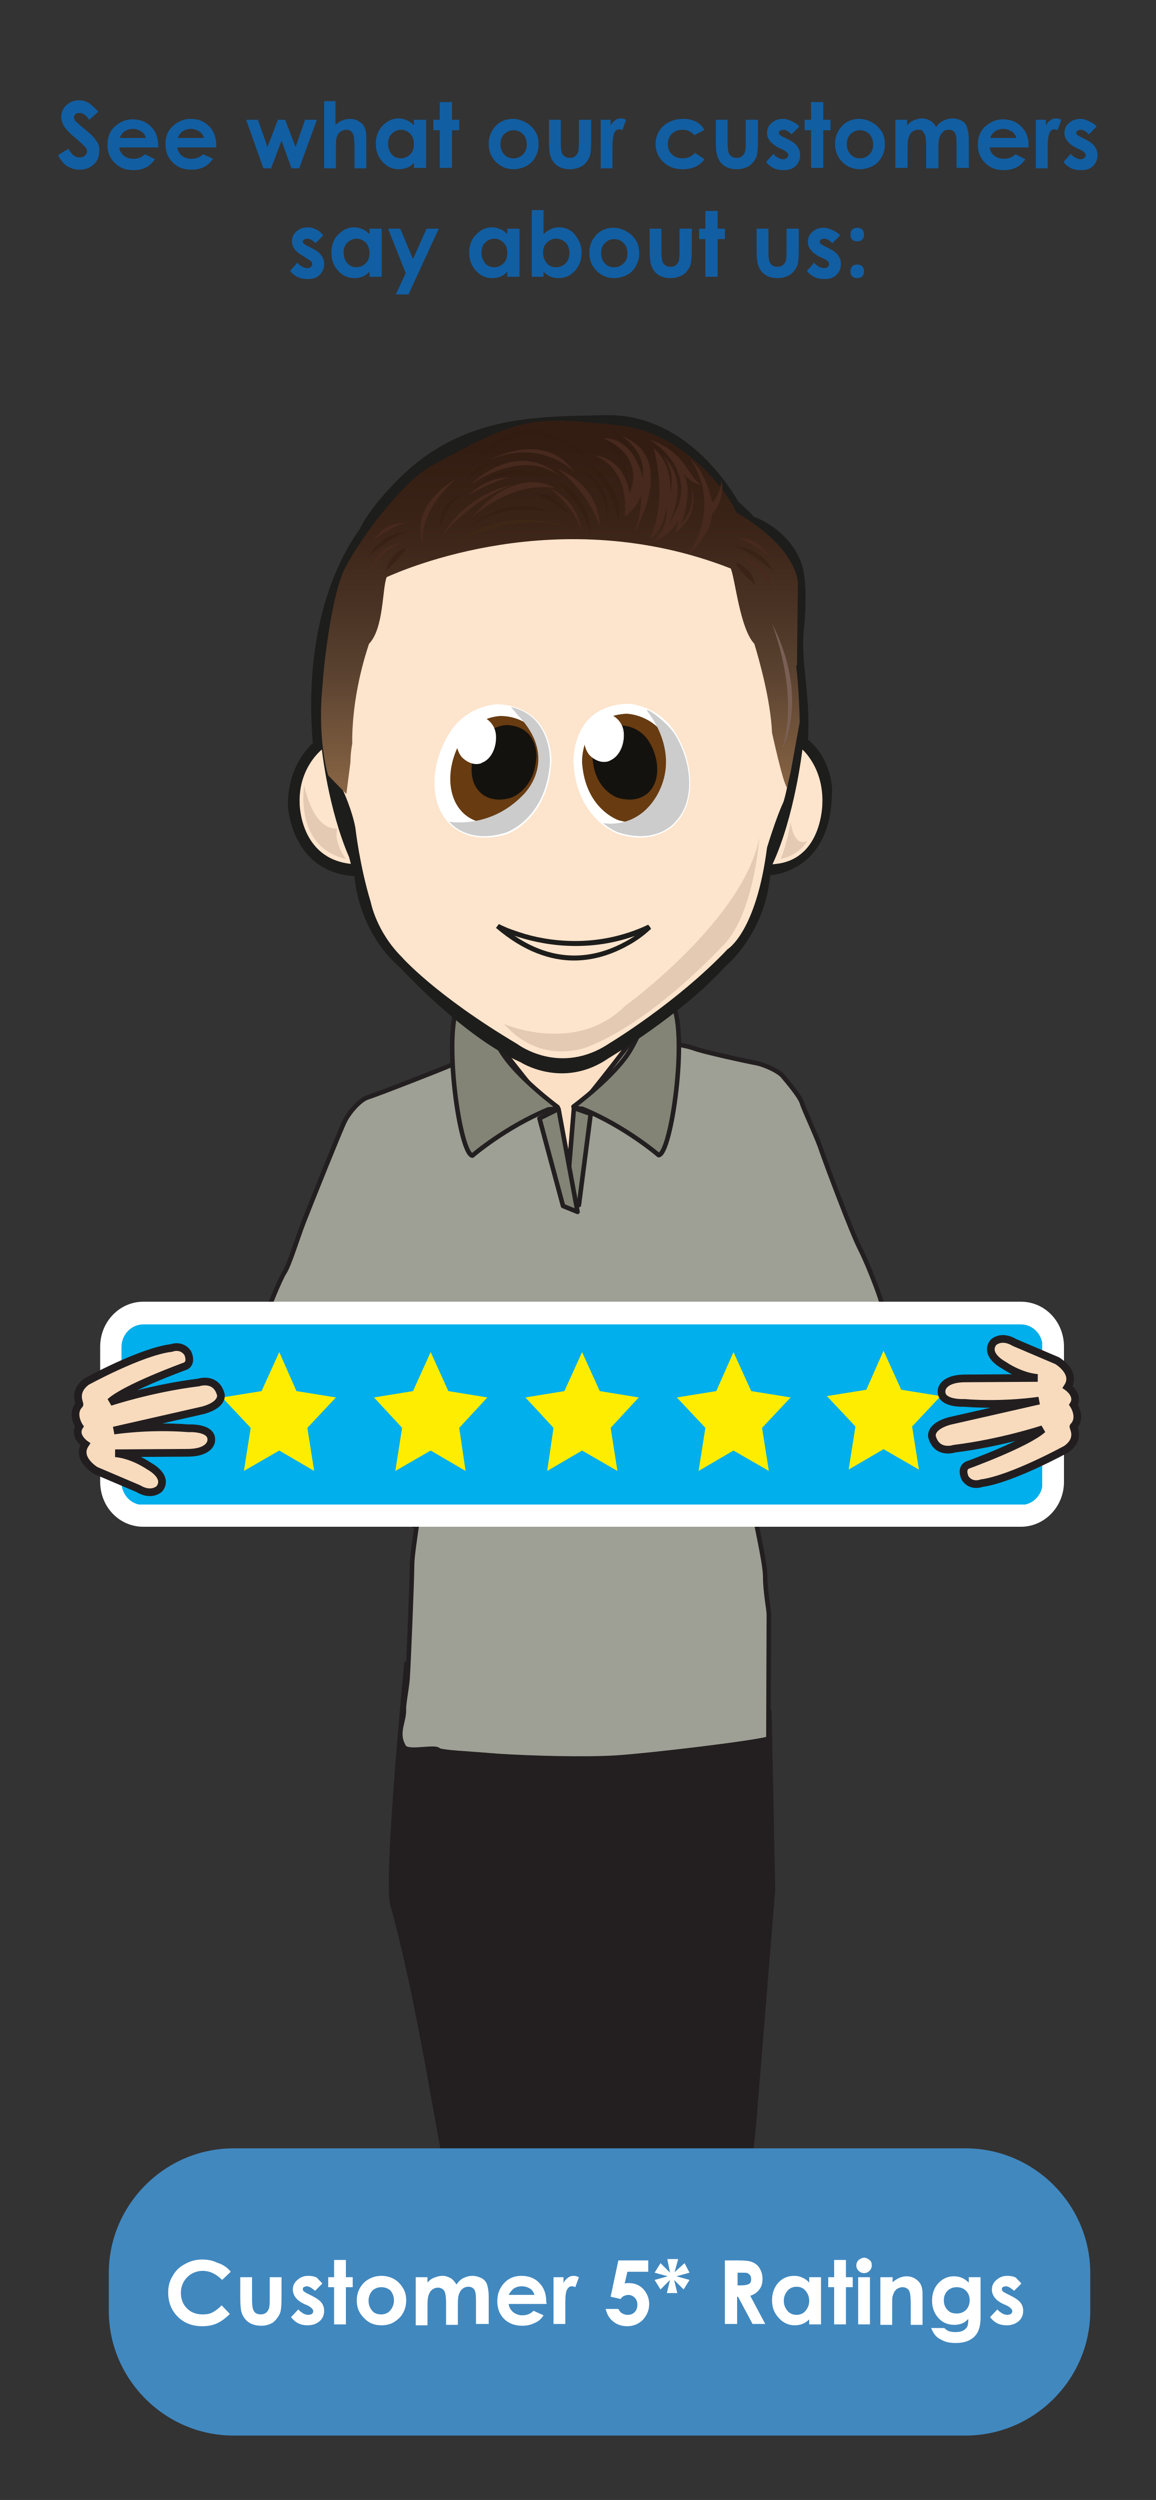 <?xml version="1.0" encoding="utf-8"?>
<!-- Generator: Adobe Illustrator 24.3.0, SVG Export Plug-In . SVG Version: 6.00 Build 0)  -->
<svg version="1.1" id="Layer_1" xmlns="http://www.w3.org/2000/svg" xmlns:xlink="http://www.w3.org/1999/xlink" x="0px" y="0px"
	 viewBox="0 0 255 551" style="enable-background:new 0 0 255 551;" xml:space="preserve">
<rect x="0" y="0" width="255" height="551" fill="#333333" stroke="none"/>
<g>
	<g>
		<path style="fill:#125EA2;" d="M21.7,24.6l-2,1.8c-0.7-1-1.4-1.5-2.2-1.5c-0.4,0-0.7,0.1-0.9,0.3c-0.2,0.2-0.3,0.4-0.3,0.6
			s0.1,0.5,0.2,0.7c0.2,0.3,0.9,0.9,2,1.8c1,0.9,1.7,1.4,1.9,1.7c0.6,0.6,0.9,1.1,1.2,1.6s0.3,1.1,0.3,1.7c0,1.2-0.4,2.2-1.2,2.9
			c-0.8,0.8-1.9,1.2-3.2,1.2c-1,0-1.9-0.3-2.7-0.8c-0.8-0.5-1.4-1.3-2-2.4l2.3-1.4c0.7,1.3,1.5,1.9,2.4,1.9c0.5,0,0.9-0.1,1.2-0.4
			s0.5-0.6,0.5-0.9c0-0.3-0.1-0.7-0.4-1s-0.8-0.8-1.6-1.5c-1.6-1.3-2.6-2.3-3-3c-0.5-0.7-0.7-1.4-0.7-2.1c0-1,0.4-1.9,1.1-2.6
			c0.8-0.7,1.7-1.1,2.8-1.1c0.7,0,1.4,0.2,2,0.5S20.9,23.8,21.7,24.6z"/>
		<path style="fill:#125EA2;" d="M34.9,32.5h-8.6c0.1,0.8,0.5,1.4,1,1.8s1.2,0.7,2.1,0.7c1,0,1.9-0.3,2.6-1l2.2,1.1
			c-0.6,0.8-1.2,1.4-2,1.8s-1.7,0.6-2.8,0.6c-1.7,0-3-0.5-4.1-1.6s-1.6-2.4-1.6-4c0-1.6,0.5-3,1.6-4s2.4-1.6,3.9-1.6
			c1.7,0,3,0.5,4.1,1.6s1.6,2.5,1.6,4.2L34.9,32.5z M32.2,30.4c-0.2-0.6-0.5-1.1-1-1.4s-1.1-0.6-1.8-0.6c-0.7,0-1.4,0.2-2,0.6
			c-0.4,0.3-0.7,0.7-1,1.4H32.2z"/>
		<path style="fill:#125EA2;" d="M47.7,32.5h-8.6c0.1,0.8,0.5,1.4,1,1.8s1.2,0.7,2.1,0.7c1,0,1.9-0.3,2.6-1L47,35
			c-0.6,0.8-1.2,1.4-2,1.8s-1.7,0.6-2.8,0.6c-1.7,0-3-0.5-4.1-1.6s-1.6-2.4-1.6-4c0-1.6,0.5-3,1.6-4s2.4-1.6,3.9-1.6
			c1.7,0,3,0.5,4.1,1.6s1.6,2.5,1.6,4.2L47.7,32.5z M45,30.4c-0.2-0.6-0.5-1.1-1-1.4s-1.1-0.6-1.8-0.6c-0.7,0-1.4,0.2-2,0.6
			c-0.4,0.3-0.7,0.7-1,1.4H45z"/>
		<path style="fill:#125EA2;" d="M54.3,26.4h2.6l2.1,6l2.3-6h1.6l2.3,6l2.1-6h2.6L66,37.1h-1.7L62.1,31l-2.3,6.1h-1.7L54.3,26.4z"/>
		<path style="fill:#125EA2;" d="M71.4,22.3h2.6v5.2c0.5-0.4,1-0.8,1.6-1s1.1-0.3,1.6-0.3c1.1,0,1.9,0.4,2.7,1.1
			c0.6,0.6,0.9,1.6,0.9,2.8v7h-2.6v-4.7c0-1.2-0.1-2.1-0.2-2.5s-0.3-0.8-0.6-1s-0.6-0.3-1-0.3c-0.5,0-1,0.2-1.4,0.5
			s-0.7,0.8-0.8,1.5c-0.1,0.3-0.1,1-0.1,2.2v4.3h-2.6V22.3z"/>
		<path style="fill:#125EA2;" d="M91.3,26.4h2.7v10.6h-2.7v-1.1c-0.5,0.5-1,0.9-1.6,1.1s-1.1,0.3-1.7,0.3c-1.4,0-2.6-0.5-3.6-1.6
			c-1-1.1-1.5-2.4-1.5-4c0-1.6,0.5-3,1.5-4s2.1-1.6,3.5-1.6c0.6,0,1.2,0.1,1.8,0.4c0.6,0.2,1.1,0.6,1.6,1.1V26.4z M88.5,28.6
			c-0.8,0-1.5,0.3-2.1,0.9s-0.8,1.3-0.8,2.2c0,0.9,0.3,1.7,0.8,2.3s1.2,0.9,2,0.9c0.8,0,1.5-0.3,2.1-0.9s0.8-1.3,0.8-2.3
			c0-0.9-0.3-1.7-0.8-2.2S89.3,28.6,88.5,28.6z"/>
		<path style="fill:#125EA2;" d="M97,22.5h2.7v3.9h1.6v2.3h-1.6v8.3H97v-8.3h-1.4v-2.3H97V22.5z"/>
		<path style="fill:#125EA2;" d="M113.2,26.2c1,0,1.9,0.3,2.8,0.8s1.6,1.2,2.1,2s0.7,1.8,0.7,2.8c0,1-0.2,1.9-0.7,2.8s-1.2,1.6-2,2
			s-1.8,0.7-2.8,0.7c-1.5,0-2.8-0.5-3.9-1.6s-1.6-2.4-1.6-4c0-1.7,0.6-3,1.8-4.2C110.6,26.6,111.8,26.2,113.2,26.2z M113.3,28.7
			c-0.8,0-1.5,0.3-2.1,0.9c-0.6,0.6-0.8,1.3-0.8,2.2c0,0.9,0.3,1.7,0.8,2.2c0.5,0.6,1.2,0.9,2.1,0.9s1.5-0.3,2.1-0.9
			c0.6-0.6,0.8-1.3,0.8-2.2s-0.3-1.7-0.8-2.2C114.8,29,114.1,28.7,113.3,28.7z"/>
		<path style="fill:#125EA2;" d="M121,26.4h2.7v5.1c0,1,0.1,1.7,0.2,2.1c0.1,0.4,0.4,0.7,0.7,0.9s0.7,0.3,1.1,0.3
			c0.4,0,0.8-0.1,1.1-0.3c0.3-0.2,0.5-0.5,0.7-0.9c0.1-0.3,0.2-1,0.2-2v-5.2h2.7v4.5c0,1.9-0.1,3.1-0.4,3.8
			c-0.4,0.8-0.9,1.5-1.6,1.9s-1.6,0.7-2.7,0.7c-1.2,0-2.1-0.3-2.8-0.8s-1.2-1.2-1.5-2.2c-0.2-0.6-0.3-1.8-0.3-3.5V26.4z"/>
		<path style="fill:#125EA2;" d="M132.4,26.4h2.3v1.3c0.2-0.5,0.6-0.9,1-1.2s0.9-0.4,1.3-0.4c0.3,0,0.7,0.1,1.1,0.3l-0.8,2.3
			c-0.3-0.2-0.6-0.2-0.8-0.2c-0.4,0-0.8,0.3-1,0.8s-0.4,1.5-0.4,3l0,0.5v4.3h-2.6V26.4z"/>
		<path style="fill:#125EA2;" d="M155.4,28.6l-2.2,1.2c-0.4-0.4-0.8-0.7-1.2-0.9s-0.9-0.3-1.4-0.3c-1,0-1.8,0.3-2.4,0.9
			s-0.9,1.4-0.9,2.3c0,0.9,0.3,1.6,0.9,2.2c0.6,0.6,1.4,0.9,2.3,0.9c1.2,0,2.1-0.4,2.8-1.2l2.1,1.4c-1.1,1.5-2.7,2.2-4.8,2.2
			c-1.9,0-3.3-0.6-4.4-1.7s-1.6-2.4-1.6-3.9c0-1,0.3-2,0.8-2.8s1.2-1.5,2.2-2s2-0.7,3.1-0.7c1.1,0,2,0.2,2.8,0.6
			S154.9,27.8,155.4,28.6z"/>
		<path style="fill:#125EA2;" d="M157.8,26.4h2.7v5.1c0,1,0.1,1.7,0.2,2.1c0.1,0.4,0.4,0.7,0.7,0.9s0.7,0.3,1.1,0.3
			c0.4,0,0.8-0.1,1.1-0.3c0.3-0.2,0.5-0.5,0.7-0.9c0.1-0.3,0.2-1,0.2-2v-5.2h2.7v4.5c0,1.9-0.1,3.1-0.4,3.8
			c-0.4,0.8-0.9,1.5-1.6,1.9s-1.6,0.7-2.7,0.7c-1.2,0-2.1-0.3-2.8-0.8s-1.2-1.2-1.5-2.2c-0.2-0.6-0.3-1.8-0.3-3.5V26.4z"/>
		<path style="fill:#125EA2;" d="M176.3,27.9l-1.7,1.7c-0.7-0.7-1.3-1-1.8-1c-0.3,0-0.5,0.1-0.7,0.2s-0.3,0.3-0.3,0.5
			c0,0.1,0.1,0.3,0.2,0.4s0.4,0.3,0.8,0.5l1,0.5c1,0.5,1.7,1,2.1,1.6s0.6,1.1,0.6,1.9c0,0.9-0.3,1.7-1,2.4s-1.6,0.9-2.8,0.9
			c-1.5,0-2.8-0.6-3.7-1.8l1.6-1.8c0.3,0.4,0.7,0.7,1.1,0.9s0.8,0.3,1.1,0.3c0.4,0,0.6-0.1,0.8-0.3s0.3-0.4,0.3-0.6
			c0-0.4-0.4-0.8-1.2-1.2l-0.9-0.4c-1.7-0.9-2.6-2-2.6-3.3c0-0.8,0.3-1.6,1-2.2s1.5-0.9,2.5-0.9c0.7,0,1.3,0.2,1.9,0.5
			S175.9,27.3,176.3,27.9z"/>
		<path style="fill:#125EA2;" d="M178.9,22.5h2.7v3.9h1.6v2.3h-1.6v8.3h-2.7v-8.3h-1.4v-2.3h1.4V22.5z"/>
		<path style="fill:#125EA2;" d="M189.6,26.2c1,0,1.9,0.3,2.8,0.8s1.6,1.2,2.1,2s0.7,1.8,0.7,2.8c0,1-0.2,1.9-0.7,2.8s-1.2,1.6-2,2
			s-1.8,0.7-2.8,0.7c-1.5,0-2.8-0.5-3.9-1.6s-1.6-2.4-1.6-4c0-1.7,0.6-3,1.8-4.2C187,26.6,188.2,26.2,189.6,26.2z M189.7,28.7
			c-0.8,0-1.5,0.3-2.1,0.9c-0.6,0.6-0.8,1.3-0.8,2.2c0,0.9,0.3,1.7,0.8,2.2c0.5,0.6,1.2,0.9,2.1,0.9s1.5-0.3,2.1-0.9
			c0.6-0.6,0.8-1.3,0.8-2.2s-0.3-1.7-0.8-2.2C191.2,29,190.5,28.7,189.7,28.7z"/>
		<path style="fill:#125EA2;" d="M197.4,26.4h2.7v1.2c0.5-0.5,1-0.9,1.5-1.1s1.2-0.4,1.8-0.4c0.7,0,1.3,0.2,1.8,0.5s1,0.8,1.3,1.4
			c0.4-0.6,0.9-1.1,1.6-1.4c0.6-0.3,1.3-0.5,2-0.5c0.8,0,1.4,0.2,2,0.5s1,0.8,1.2,1.4s0.4,1.5,0.4,2.8v6.2H211v-5.4
			c0-1.2-0.1-2-0.4-2.4s-0.7-0.6-1.3-0.6c-0.5,0-0.9,0.1-1.2,0.4s-0.6,0.6-0.8,1.1s-0.3,1.2-0.3,2.2v4.8h-2.7v-5.1
			c0-1-0.1-1.6-0.2-2.1c-0.1-0.4-0.4-0.7-0.6-1s-0.6-0.3-1-0.3c-0.4,0-0.8,0.1-1.2,0.4c-0.4,0.3-0.6,0.6-0.8,1.1
			c-0.2,0.5-0.3,1.2-0.3,2.2v4.7h-2.7V26.4z"/>
		<path style="fill:#125EA2;" d="M226.9,32.5h-8.6c0.1,0.8,0.5,1.4,1,1.8s1.2,0.7,2.1,0.7c1,0,1.9-0.3,2.6-1l2.2,1.1
			c-0.6,0.8-1.2,1.4-2,1.8s-1.7,0.6-2.8,0.6c-1.7,0-3-0.5-4.1-1.6s-1.6-2.4-1.6-4c0-1.6,0.5-3,1.6-4s2.4-1.6,3.9-1.6
			c1.7,0,3,0.5,4.1,1.6s1.6,2.5,1.6,4.2L226.9,32.5z M224.2,30.4c-0.2-0.6-0.5-1.1-1-1.4s-1.1-0.6-1.8-0.6c-0.7,0-1.4,0.2-2,0.6
			c-0.4,0.3-0.7,0.7-1,1.4H224.2z"/>
		<path style="fill:#125EA2;" d="M228.4,26.4h2.3v1.3c0.2-0.5,0.6-0.9,1-1.2s0.9-0.4,1.3-0.4c0.3,0,0.7,0.1,1.1,0.3l-0.8,2.3
			c-0.3-0.2-0.6-0.2-0.8-0.2c-0.4,0-0.8,0.3-1,0.8s-0.4,1.5-0.4,3l0,0.5v4.3h-2.6V26.4z"/>
		<path style="fill:#125EA2;" d="M241.9,27.9l-1.7,1.7c-0.7-0.7-1.3-1-1.8-1c-0.3,0-0.5,0.1-0.7,0.2s-0.3,0.3-0.3,0.5
			c0,0.1,0.1,0.3,0.2,0.4s0.4,0.3,0.8,0.5l1,0.5c1,0.5,1.7,1,2.1,1.6s0.6,1.1,0.6,1.9c0,0.9-0.3,1.7-1,2.4s-1.6,0.9-2.8,0.9
			c-1.5,0-2.8-0.6-3.7-1.8l1.6-1.8c0.3,0.4,0.7,0.7,1.1,0.9s0.8,0.3,1.1,0.3c0.4,0,0.6-0.1,0.8-0.3s0.3-0.4,0.3-0.6
			c0-0.4-0.4-0.8-1.2-1.2l-0.9-0.4c-1.7-0.9-2.6-2-2.6-3.3c0-0.8,0.3-1.6,1-2.2s1.5-0.9,2.5-0.9c0.7,0,1.3,0.2,1.9,0.5
			S241.5,27.3,241.9,27.9z"/>
		<path style="fill:#125EA2;" d="M71.3,51.9l-1.7,1.7c-0.7-0.7-1.3-1-1.8-1c-0.3,0-0.5,0.1-0.7,0.2s-0.3,0.3-0.3,0.5
			c0,0.1,0.1,0.3,0.2,0.4s0.4,0.3,0.8,0.5l1,0.5c1,0.5,1.7,1,2.1,1.6s0.6,1.1,0.6,1.9c0,0.9-0.3,1.7-1,2.4s-1.6,0.9-2.8,0.9
			c-1.5,0-2.8-0.6-3.7-1.8l1.6-1.8c0.3,0.4,0.7,0.7,1.1,0.9s0.8,0.3,1.1,0.3c0.4,0,0.6-0.1,0.8-0.3s0.3-0.4,0.3-0.6
			c0-0.4-0.4-0.8-1.2-1.2L67,56.5c-1.7-0.9-2.6-2-2.6-3.3c0-0.8,0.3-1.6,1-2.2s1.5-0.9,2.5-0.9c0.7,0,1.3,0.2,1.9,0.5
			S70.9,51.3,71.3,51.9z"/>
		<path style="fill:#125EA2;" d="M81.5,50.4h2.7v10.6h-2.7v-1.1c-0.5,0.5-1,0.9-1.6,1.1s-1.1,0.3-1.7,0.3c-1.4,0-2.6-0.5-3.6-1.6
			c-1-1.1-1.5-2.4-1.5-4c0-1.6,0.5-3,1.5-4s2.1-1.6,3.5-1.6c0.6,0,1.2,0.1,1.8,0.4c0.6,0.2,1.1,0.6,1.6,1.1V50.4z M78.7,52.6
			c-0.8,0-1.5,0.3-2.1,0.9s-0.8,1.3-0.8,2.2c0,0.9,0.3,1.7,0.8,2.3s1.2,0.9,2,0.9c0.8,0,1.5-0.3,2.1-0.9s0.8-1.3,0.8-2.3
			c0-0.9-0.3-1.7-0.8-2.2S79.5,52.6,78.7,52.6z"/>
		<path style="fill:#125EA2;" d="M85.6,50.4h2.7l2.8,6.7l3-6.7h2.7l-6.7,14.5h-2.8l2.2-4.7L85.6,50.4z"/>
		<path style="fill:#125EA2;" d="M111.9,50.4h2.7v10.6h-2.7v-1.1c-0.5,0.5-1,0.9-1.6,1.1s-1.1,0.3-1.7,0.3c-1.4,0-2.6-0.5-3.6-1.6
			c-1-1.1-1.5-2.4-1.5-4c0-1.6,0.5-3,1.5-4s2.1-1.6,3.5-1.6c0.6,0,1.2,0.1,1.8,0.4c0.6,0.2,1.1,0.6,1.6,1.1V50.4z M109.1,52.6
			c-0.8,0-1.5,0.3-2.1,0.9s-0.8,1.3-0.8,2.2c0,0.9,0.3,1.7,0.8,2.3s1.2,0.9,2,0.9c0.8,0,1.5-0.3,2.1-0.9s0.8-1.3,0.8-2.3
			c0-0.9-0.3-1.7-0.8-2.2S109.9,52.6,109.1,52.6z"/>
		<path style="fill:#125EA2;" d="M119.9,46.3v5.3c0.5-0.5,1-0.8,1.6-1.1s1.2-0.4,1.8-0.4c1.4,0,2.6,0.5,3.5,1.6s1.5,2.4,1.5,4
			c0,1.6-0.5,2.9-1.5,4s-2.2,1.6-3.6,1.6c-0.6,0-1.2-0.1-1.7-0.3s-1.1-0.6-1.6-1.1v1.1h-2.6V46.3H119.9z M122.7,52.6
			c-0.8,0-1.5,0.3-2.1,0.9s-0.8,1.3-0.8,2.2c0,0.9,0.3,1.7,0.8,2.3s1.2,0.9,2.1,0.9c0.8,0,1.5-0.3,2.1-0.9s0.8-1.3,0.8-2.3
			c0-0.9-0.3-1.7-0.8-2.2S123.5,52.6,122.7,52.6z"/>
		<path style="fill:#125EA2;" d="M135.4,50.2c1,0,1.9,0.3,2.8,0.8s1.6,1.2,2.1,2s0.7,1.8,0.7,2.8c0,1-0.2,1.9-0.7,2.8s-1.2,1.6-2,2
			s-1.8,0.7-2.8,0.7c-1.5,0-2.8-0.5-3.9-1.6s-1.6-2.4-1.6-4c0-1.7,0.6-3,1.8-4.2C132.8,50.6,134,50.2,135.4,50.2z M135.5,52.7
			c-0.8,0-1.5,0.3-2.1,0.9c-0.6,0.6-0.8,1.3-0.8,2.2c0,0.9,0.3,1.7,0.8,2.2c0.5,0.6,1.2,0.9,2.1,0.9s1.5-0.3,2.1-0.9
			c0.6-0.6,0.8-1.3,0.8-2.2s-0.3-1.7-0.8-2.2C137,53,136.3,52.7,135.5,52.7z"/>
		<path style="fill:#125EA2;" d="M143.2,50.4h2.7v5.1c0,1,0.1,1.7,0.2,2.1c0.1,0.4,0.4,0.7,0.7,0.9s0.7,0.3,1.1,0.3
			c0.4,0,0.8-0.1,1.1-0.3c0.3-0.2,0.5-0.5,0.7-0.9c0.1-0.3,0.2-1,0.2-2v-5.2h2.7v4.5c0,1.9-0.1,3.1-0.4,3.8
			c-0.4,0.8-0.9,1.5-1.6,1.9s-1.6,0.7-2.7,0.7c-1.2,0-2.1-0.3-2.8-0.8s-1.2-1.2-1.5-2.2c-0.2-0.6-0.3-1.8-0.3-3.5V50.4z"/>
		<path style="fill:#125EA2;" d="M155.6,46.5h2.7v3.9h1.6v2.3h-1.6v8.3h-2.7v-8.3h-1.4v-2.3h1.4V46.5z"/>
		<path style="fill:#125EA2;" d="M166.8,50.4h2.7v5.1c0,1,0.1,1.7,0.2,2.1c0.1,0.4,0.4,0.7,0.7,0.9s0.7,0.3,1.1,0.3
			c0.4,0,0.8-0.1,1.1-0.3c0.3-0.2,0.5-0.5,0.7-0.9c0.1-0.3,0.2-1,0.2-2v-5.2h2.7v4.5c0,1.9-0.1,3.1-0.4,3.8
			c-0.4,0.8-0.9,1.5-1.6,1.9s-1.6,0.7-2.7,0.7c-1.2,0-2.1-0.3-2.8-0.8s-1.2-1.2-1.5-2.2c-0.2-0.6-0.3-1.8-0.3-3.5V50.4z"/>
		<path style="fill:#125EA2;" d="M185.3,51.9l-1.7,1.7c-0.7-0.7-1.3-1-1.8-1c-0.3,0-0.5,0.1-0.7,0.2s-0.3,0.3-0.3,0.5
			c0,0.1,0.1,0.3,0.2,0.4s0.4,0.3,0.8,0.5l1,0.5c1,0.5,1.7,1,2.1,1.6s0.6,1.1,0.6,1.9c0,0.9-0.3,1.7-1,2.4s-1.6,0.9-2.8,0.9
			c-1.5,0-2.8-0.6-3.7-1.8l1.6-1.8c0.3,0.4,0.7,0.7,1.1,0.9s0.8,0.3,1.1,0.3c0.4,0,0.6-0.1,0.8-0.3s0.3-0.4,0.3-0.6
			c0-0.4-0.4-0.8-1.2-1.2l-0.9-0.4c-1.7-0.9-2.6-2-2.6-3.3c0-0.8,0.3-1.6,1-2.2s1.5-0.9,2.5-0.9c0.7,0,1.3,0.2,1.9,0.5
			S184.9,51.3,185.3,51.9z"/>
		<path style="fill:#125EA2;" d="M189.1,50.2c0.4,0,0.8,0.1,1.1,0.4s0.4,0.7,0.4,1.1c0,0.4-0.1,0.8-0.4,1.1s-0.7,0.4-1.1,0.4
			s-0.8-0.1-1.1-0.4s-0.4-0.7-0.4-1.1s0.1-0.8,0.4-1.1S188.7,50.2,189.1,50.2z M189.1,58.3c0.4,0,0.8,0.1,1.1,0.4s0.4,0.7,0.4,1.1
			s-0.1,0.8-0.4,1.1s-0.7,0.4-1.1,0.4s-0.8-0.1-1.1-0.4s-0.4-0.7-0.4-1.1s0.1-0.8,0.4-1.1S188.7,58.3,189.1,58.3z"/>
	</g>
	<g>
		<g>
			<g>
				<path style="fill:#231F20;" d="M89.2,366.2c0,0-4.7,48-3.1,53.7C92,441,96.6,472.5,98,477.6c1.3,5.1,2.4,19.6,2.4,19.6l63.2-1.2
					l3.1-26.6l4.3-52.8l-0.8-39.7L89.2,366.2z"/>
				<g>
					<g>
						<path style="fill:#FBE0C5;stroke:#231F20;" d="M82.2,299.5c0,0-3,4.6,1.4,9.5c0,0,10.6,9.2,17.6,23.9l-7.9,4.6
							c0,0-18.5-10.6-28.2-29c0,0-4.1-7.3,0.3-15.7L82.2,299.5z"/>
						<path style="fill:#FBE0C5;stroke:#231F20;" d="M170.7,295.4c0,0,3,4.6-1.4,9.5c0,0-10.6,9.2-17.6,23.9l7.9,4.6
							c0,0,18.5-10.6,28.2-29c0,0,4.1-7.3-0.3-15.7L170.7,295.4z"/>
						<g>
							<polygon style="fill:#FBE0C5;" points="139.5,254.8 112.3,254.8 106.3,232 139.9,229.1 							"/>
							<g>
								<g>
									<path style="fill:#9FA095;stroke:#231F20;" d="M169.6,355.8L169.6,355.8c0-1-0.8-5-0.8-8.3c0-3.3-2.5-13.4-2.6-15.4
										c-0.1-1.9-1-12.5-1.1-16.2c-0.1-3.7,0.4-19.4,0.3-21.2c-0.1-1.8,0.3-3.6,0.4-5.1c0-0.3,1.5,6.7,1.7,5.7c0,0,2.5,1.2,19.4-3
										c2.7-0.7,7.6-1.9,8-2.9c0.4-1-3.3-10.5-5.2-14.2c-1.9-3.7-7.6-19-8.5-21.6c-0.8-2.6-3.9-9.1-4.3-10.5
										c-0.4-1.4-3.2-4.7-4.3-6c-1.1-1.2-4.2-2.5-5.8-2.8c-1.7-0.3-11.4-2.4-13.6-3.2c-2.2-0.8-5.3-1.1-6.4-1.4
										c-1.1-0.3-2.2-1.7-3.7-2.2c-1.5-0.6-1.5-0.5-2.2-0.3c-0.1,0-0.2,0.1-0.2,0.2c-0.1,0.5-10.4,13.7-11.5,14.8
										c-1.8,1.8-3.4,22.4-3.4,22.4s-1.6-18.4-5.2-21.5c-3.6-3.2-10.5-13.2-11.6-13.5c0,0-0.1,0-0.1,0.1c0,0,0,0,0,0
										c-0.9,0.5-7,4-9.3,5c-2.5,1.1-16.9,6.7-18.6,7.2c-1.7,0.6-4.1,3.4-5,5.3c-0.9,1.8-7.6,18.5-9,22.1
										c-1.4,3.6-3.2,9.6-4.3,11.2c-1,1.6-3.7,8.3-3.9,9.1c-0.2,0.7-0.6,1.8,1,2.8c0.8,0.5,3.4,1.8,6.4,3.1
										c3.2,1.5,6.9,2.9,9.1,3.4c4,0.9,7.6,1.5,8.9,1c0.1,0,0.2-0.1,0.2-0.1c0.9-0.6,1.9-3.7,3.6-8.5c0.3,3.6,2.7,3.9,2.7,5.1
										c0,2.5,1,8.1,1,9.6c0,1.5,1.7,17,1.7,19.3c0,2.3-2.5,16.4-2.5,19.5c0,3.1-0.8,22.5-1,25.2c-0.2,2.4-0.9,5.7-0.8,6.9
										c0,2.8-1.8,5.1,0,8.1c0.9,1.5,7.1-0.3,7.7,0.8c1.9,0.5,5.5,0.6,10.4,1c0.8,0.1,1.6,0.1,2.4,0.2c7.8,0.5,19.1,0.8,26.1,0.4
										c7.9-0.5,31.1-3.3,33.8-4.2L169.6,355.8z"/>
								</g>
								<g>
									<path style="fill:#838476;stroke:#231F20;stroke-linecap:round;stroke-linejoin:round;" d="M123,244c0,0-9.1-6.7-12.5-12.4
										c-6.6-11.1-2.2-17.6,0.9-19.6c0,0-8.1,5-10.4,9.7c-3.2,6.7,0.4,32.6,3.2,33c0,0,7.3-6.3,16.8-10.2
										C121,244.5,122.8,244.5,123,244z"/>
								</g>
								<g>
									<path style="fill:#838476;stroke:#231F20;stroke-linecap:round;stroke-linejoin:round;" d="M126.5,243.9
										c0,0,9.1-6.7,12.5-12.4c6.6-11.1,2.8-17.7-0.8-19.4c0,0,8.1,4.7,10.3,9.5c3.2,6.7-0.4,32.6-3.2,33c0,0-7.3-6.3-16.8-10.2
										C128.6,244.4,126.7,244.3,126.5,243.9z"/>
								</g>
								<polygon style="fill:#838476;stroke:#231F20;stroke-linecap:round;stroke-linejoin:round;" points="127.7,265.6 125,263.8 
									126.6,244.2 130.3,245.5 								"/>
								<polygon style="fill:#838476;stroke:#231F20;stroke-linecap:round;stroke-linejoin:round;" points="127.4,267.1 
									124.2,265.8 119,246.5 123.2,244.4 								"/>
							</g>
						</g>
					</g>
				</g>
			</g>
		</g>
	</g>
	<g>
		<path style="fill:#BA985F;" d="M106.8,332.4c0,0,18.7-10.7,40.1,0.6C146.9,333,127.1,319.4,106.8,332.4z"/>
		<path style="fill:#FFFFFF;" d="M234.7,326.6c0,5.5-4.3,9.9-9.5,9.9H31.6c-5.3,0-9.5-4.4-9.5-9.9v-29.8c0-5.5,4.3-9.9,9.5-9.9
			h193.6c5.3,0,9.5,4.4,9.5,9.9V326.6z"/>
		<g>
			<defs>
				<path id="SVGID_2_" d="M31.6,291.9c-2.6,0-4.8,2.2-4.8,5v29.8c0,2.7,2.1,5,4.8,5h193.6c2.6,0,4.8-2.2,4.8-5v-29.8
					c0-2.7-2.1-5-4.8-5H31.6z"/>
			</defs>
			<clipPath id="SVGID_1_">
				<use xlink:href="#SVGID_2_"  style="overflow:visible;"/>
			</clipPath>
			<rect x="26.8" y="291.9" style="clip-path:url(#SVGID_1_);fill:#00AFEC;" width="203.1" height="39.7"/>
		</g>
		<polygon style="fill:#FFED00;" points="194.9,297.7 198.8,306.3 207.5,307.7 201.2,314.4 202.7,323.9 194.9,319.4 187.2,323.9 
			188.7,314.4 182.4,307.7 191.1,306.3 		"/>
		<polygon style="fill:#FFED00;" points="161.8,298 165.7,306.6 174.4,308 168.1,314.7 169.6,324.2 161.8,319.7 154.1,324.2 
			155.6,314.7 149.3,308 158,306.6 		"/>
		<polygon style="fill:#FFED00;" points="128.4,298 132.3,306.6 140.9,308 134.7,314.7 136.2,324.2 128.4,319.7 120.7,324.2 
			122.1,314.7 115.9,308 124.5,306.6 		"/>
		<polygon style="fill:#FFED00;" points="95,298 98.9,306.6 107.5,308 101.3,314.7 102.7,324.2 95,319.7 87.2,324.2 88.7,314.7 
			82.5,308 91.1,306.6 		"/>
		<polygon style="fill:#FFED00;" points="61.6,298 65.4,306.6 74.1,308 67.8,314.7 69.3,324.2 61.6,319.7 53.8,324.2 55.3,314.7 
			49,308 57.7,306.6 		"/>
		<path style="fill:#F8DBBD;stroke:#221E20;stroke-width:1.696;" d="M19.1,304.5c0,0,12-6.6,18.7-7.4c0,0,2.2-0.9,3.6,1.1
			c0,0,1.2,2.4-0.8,3c0,0-12.9,4.7-16.3,7.8c0,0,9-3,19.5-4.3c0,0,3.8-1.3,4.9,2.6c0,0,0.7,2.2-3.8,3.5l-19.8,4.5
			c0,0,7.7-1.2,16.5-0.5c0,0,5.3-0.3,5,2.7c0,0,0,2.7-5.3,2.7l-15.9,0.1c0,0,3.4,0.1,7.6,2.9c0,0,4.2,2.2,2.2,4.9c0,0-1.7,1.8-4.7,0
			l-9.4-4c0,0-4.4-2.6-2.3-5.8c0,0-2.6-1.8-1.3-3.9c0,0-1.9-2.8,0-4.8C17.8,309.5,15.9,306.9,19.1,304.5z"/>
		<path style="fill:#F8DBBD;stroke:#221E20;stroke-width:1.696;" d="M235.2,319.4c0,0-12,6.6-18.7,7.5c0,0-2.2,0.9-3.6-1.1
			c0,0-1.2-2.4,0.8-3c0,0,12.9-4.7,16.3-7.8c0,0-9,3-19.5,4.3c0,0-3.8,1.3-4.9-2.6c0,0-0.7-2.2,3.8-3.5l19.8-4.5
			c0,0-7.7,1.2-16.5,0.5c0,0-5.3,0.3-5-2.7c0,0,0-2.7,5.3-2.7l15.9-0.1c0,0-3.4-0.1-7.6-2.9c0,0-4.2-2.2-2.2-4.9c0,0,1.7-1.8,4.7,0
			l9.4,4c0,0,4.4,2.6,2.3,5.8c0,0,2.6,1.8,1.3,3.9c0,0,1.9,2.8,0,4.8C236.6,314.5,238.5,317.1,235.2,319.4z"/>
	</g>
	<g>
		<path style="fill:#1D1D1B;" d="M163.6,111.9c0,0-10.2-20.7-29.8-20.4c-16.3,0.3-32.2,0.1-46.4,14.6
			C45.3,149.3,163.6,111.9,163.6,111.9z"/>
		<path style="fill:#1D1D1B;" d="M69,163.9c-2.9-34.9,12.6-50,12.6-50c17.2-14.9,35.2-14.7,41-14.6h2.7c5.8,0,27.5-0.2,41,14.6
			c0,0,7.1,2.3,10.2,9.5c1.5,3.5,1.4,9.6,0.8,15.7c-0.7,7,1.6,14.2,0.9,24.8H69z"/>
		<path style="fill:#1D1D1B;" d="M177.4,162.4c0,0,1.4-21.8-5.1-34c0,0-8.6-16.6-25-23.9c0,0-23.7-9.2-48.7,1.2
			c0,0-15.9,7.3-23.9,26.2c0,0-5.1,10.1-4,30.5c0,0-7.2,4.4-7.2,15c0,0,0.5,14.8,14.7,15.7c0,0,0.5,11.9,10.1,20.2
			c0,0,14.1,15.4,26.5,20.8c0,0,9.4,6.1,19.5-0.9c0,0,16.4-9.8,25.7-20.2c0,0,8.7-7,9.9-20.1c0,0,13.4-0.5,13.6-18
			C183.7,175,183.8,166.8,177.4,162.4"/>
		<path style="fill:#FDE4CC;" d="M77.4,190.4c-11.3-1.2-11.3-13.3-11.3-13.3c-0.3-7.9,4.9-11.9,4.9-11.9s1.4,13.1,6,23.7L77.4,190.4
			z"/>
		<path style="fill:#FDE4CC;" d="M171.3,190.4c10.1-1.2,10.1-13.3,10.1-13.3c0.3-7.9-4.4-11.9-4.4-11.9s-1.7,14.8-6.6,25.3
			L171.3,190.4z"/>
		<path style="fill:#FDE4CC;" d="M78.4,182.5c0,0,0.9,8.2,3.4,16.4c0,0,1.2,6.4,6.8,12c0,0,7.3,8.4,25.5,19.2c0,0,9.4,7.2,20.4-0.2
			c0,0,14.8-8.9,26-20.7c0,0,6.3-3.7,8.7-22.4c0,0,2-6.6,3.6-10c0,0,2.8-7.7,2.1-26.1c0,0-0.3-4.6-1-6.4c0,0-3-5.4-1.7-7.2
			c0,0-2.1-4.4-2.2-4.5c-0.5-0.3-2.5-4.3-2.5-4.3s1.4-3.7,0.2-4.7c0,0-3.5-7.2-3.6-7.2c-0.7-0.1-5-4.7-7.8-6.5c0,0-8.4-3.3-10.8-3.8
			c0,0-5.1,0.4-7,0.2c0,0-8.6,1.9-9.9,1.9c0,0-5.2,0.3-7.9,0.6c0,0-5.5-3.2-8.3-2.5c0,0-7.6-0.3-9,0.3c0,0-8,8-10.3,9.7
			c0,0-9.7,1.8-10.7,3.3c0,0,1.6,5,0.7,6.5c0,0-5.3,9.1-6.3,11.6c0,0-1.6,3.4-1.4,4.6c0,0-0.4,6.6-2,7.9c0,0,0.4,11.6,2.2,23.9
			C75.6,174,77.7,178.6,78.4,182.5"/>
		<path style="fill:#E4CAB3;" d="M67.1,173.1c0,0-2.3,13.6,9.2,16.2c0,0-2.8-3.6-1.9-6.7C74.4,182.6,69.5,183.7,67.1,173.1"/>
		<path style="fill:#E4CAB3;" d="M174.4,181.2c0,0-0.7,4.6-2.2,8.1c0,0,3.8-0.5,5.9-4C178.1,185.3,175.3,187.2,174.4,181.2"/>
		<path style="fill:#E4CAB3;" d="M167.5,184.6c0,0-1.2,17.7-8.5,24.3c0,0-15.1,16.3-29.3,21.8c0,0-10.2,4.4-18.5-5
			c0,0,15.9,6.9,26.8-4.1C138,221.7,164.1,202.6,167.5,184.6"/>
		<path style="fill:#1D1D1B;" d="M109.7,204.1l-0.2,0.5c0,0,7.3,3.9,17.5,3.9c5,0,10.7-0.9,16.6-3.7l-0.2-0.5l-0.4-0.4l0,0
			c-0.2,0.2-1.9,1.9-4.8,3.5c-2.9,1.6-6.8,3.2-11.5,3.2c-4.9,0-10.5-1.7-16.5-6.9L109.7,204.1l-0.2,0.5L109.7,204.1l-0.3,0.4
			c6.2,5.3,12.1,7.2,17.2,7.2c5.1,0,9.3-1.8,12.3-3.5c3-1.7,4.7-3.5,4.7-3.5l-0.6-0.9c-5.7,2.7-11.3,3.6-16.1,3.6
			c-5,0-9.2-0.9-12.2-1.9c-1.5-0.5-2.7-0.9-3.5-1.3c-0.4-0.2-0.7-0.3-0.9-0.4c-0.1-0.1-0.2-0.1-0.2-0.1l-0.1,0l-0.6,0.9L109.7,204.1
			z"/>
		<linearGradient id="SVGID_3_" gradientUnits="userSpaceOnUse" x1="123.563" y1="174.836" x2="123.563" y2="92.723">
			<stop  offset="0" style="stop-color:#896544"/>
			<stop  offset="0.325" style="stop-color:#5A4230"/>
			<stop  offset="0.506" style="stop-color:#493223"/>
			<stop  offset="0.743" style="stop-color:#392216"/>
			<stop  offset="0.926" style="stop-color:#331D12"/>
		</linearGradient>
		<path style="fill:url(#SVGID_3_);" d="M71.2,150.5c0.1-2.5,1.7-18,4.5-24.4c2.4-5.4,11.8-18.7,19-23.2c19.9-10.8,22-11.4,42.1-9.1
			c15.1,1.7,24.8,16.5,25.6,19.1c13.8,8.1,13.6,15.6,13.6,15.6l-0.2,18.3l-0.2-0.2c0.7,5.3,0.8,12.6,0.8,12.6l-2,11l-0.8,3.4
			c-0.9-1.1-3.3-12.1-3.3-12.1c-0.3-7.2-2.9-16.3-3.9-19.6c-3.2-3.4-4.2-14.2-5.2-16.6c-37.8-14.8-72.1,0.2-75.9,1.9
			c-1,2.4-0.6,11.3-3.9,14.7c-0.8,2.4-3.8,11.6-3.7,22c0,0-0.4,2-0.4,4.1l-0.9,7l-4-4.1C72.3,170.7,69.9,162.8,71.2,150.5z"/>
		<path style="fill:#47291E;" d="M163,122.8c0,0,6.8,0.4,7.2,8.1C170.2,130.9,169.4,125.2,163,122.8z"/>
		<path style="opacity:0.5;fill:#331C11;" d="M162.2,123.9c0,0,3.7,1.1,4.4,5C166.5,128.9,163,125.9,162.2,123.9z"/>
		<path style="fill:#7A5F55;" d="M172.6,164.9c0,0,6.1-10.8-2.3-27.5C170.2,137.4,176.4,152.2,172.6,164.9z"/>
		<path style="fill:#47291E;" d="M159.2,106c0,0,0.9,3.9-2.1,7.3c0,0,0,4.4-5.3,8.9c0,0,7.6-9.9,0.6-20.9c0,0,3.1,2.2,4.7,9.4
			C157.1,110.7,158.5,109.9,159.2,106z"/>
		<path style="opacity:0.5;fill:#331C11;" d="M129.6,102.1c0,0,6.5,7.1,6.8,12.9C136.3,115.1,138.5,107.7,129.6,102.1z"/>
		<path style="fill:#47291E;" d="M122.7,103.2c0,0,6.3,3.9,9.6,12.8C132.3,116,132.8,107.3,122.7,103.2z"/>
		<path style="opacity:0.5;fill:#331C11;" d="M122.9,106.1c0,0,6.3,5.7,7.2,11.5C130.2,117.6,130.7,109.6,122.9,106.1z"/>
		<path style="fill:#47291E;" d="M121.2,107.6c0,0,5.6,3.9,7,9.6C128.2,117.2,128.2,110.7,121.2,107.6z"/>
		<path style="opacity:0.5;fill:#331C11;" d="M117.6,108.8c0,0,4.3-1,8.1,4.7C125.6,113.5,121.7,109.9,117.6,108.8z"/>
		<path style="opacity:0.5;fill:#331C11;" d="M133.9,94.2c0,0,6,4.7,6.8,12.8C140.7,107,140.4,96.5,133.9,94.2z"/>
		<path style="opacity:0.5;fill:#331C11;" d="M131.9,95.5c0,0,6.5,4.8,7.2,15.1C139.1,110.6,139.8,99.2,131.9,95.5z"/>
		<path style="opacity:0.5;fill:#331C11;" d="M126.9,103c0,0,8.7,4.5,6.4,13.1C133.2,116.1,137.2,106.9,126.9,103z"/>
		<path style="fill:#47291E;" d="M152.4,107.1c0,0,1.5,4.6-2.1,8.3c0,0,2.7-7.1,0.5-10.9c0,0,2,2.3,3.9,2.3c0,0-1-0.5-1.7-1.6
			c0,0-3-4.2-1.3-1.6c0,0-2-4.6-8.4-6.7c0,0,12.3,7.1,4.2,18.5c0,0,5.2-9.2-1.3-14.9c0,0,3,3.1,1.6,8.1c0,0,0.9-5.8-3.6-9.8
			c0,0,3.3,11.3-0.9,20c0,0,3.1-1.6,3.6-6.9c0,0,0.9,4.1-2.7,7.3c0,0,2.8-0.3,5.3-4.3c0,0,0.2,1.4-1,3
			C148.4,117.8,154.9,113.9,152.4,107.1z"/>
		<path style="opacity:0.5;fill:#331C11;" d="M102.4,105.3c0,0,11.6-18.4,28.6-2.8C131,102.5,115.9,83,102.4,105.3z"/>
		<path style="fill:#47291E;" d="M103.7,106.9c0,0,11.1-8.2,19.6-2.1C123.3,104.8,115.3,96.3,103.7,106.9z"/>
		<path style="opacity:0.5;fill:#331C11;" d="M104.7,107.5c0,0,7.9-5.7,15.7-1.8C120.4,105.8,113.2,100,104.7,107.5z"/>
		<path style="fill:#47291E;" d="M104,114.2c0,0,8.5-8.3,18.5-6.6C122.5,107.7,114.2,101.8,104,114.2z"/>
		<path style="fill:#47291E;" d="M108,101.4c0,0,12.1-6.9,18.7,2.7C126.7,104.1,119.6,96.4,108,101.4z"/>
		<path style="opacity:0.5;fill:#331C11;" d="M109.7,101.9c0,0-4.9,1.2-7.4,5.1C102.3,107,104.5,101.6,109.7,101.9z"/>
		<path style="fill:#47291E;" d="M103.4,109.1c0,0,6.2-3.6,9.2-3.8C112.6,105.4,108,104.6,103.4,109.1z"/>
		<path style="fill:#47291E;" d="M97.5,118.1c0,0,5.9-7.6,15.4-11.2C112.9,106.9,103.3,108.4,97.5,118.1z"/>
		<path style="opacity:0.5;fill:#331C11;" d="M102.9,117.2c0,0,7.2-9,18.6-4.3C121.5,112.9,109.7,109.9,102.9,117.2z"/>
		<path style="fill:#3E2715;" d="M100.6,119.8c0,0,13.2-8.1,26.5-2.9C127.1,116.9,113.1,110,100.6,119.8z"/>
		<path style="fill:#47291E;" d="M100.5,105.6c0,0-10.7,5.7-7,14.8C93.5,120.4,91.3,113.9,100.5,105.6z"/>
		<path style="opacity:0.5;fill:#331C11;" d="M97.1,116.3c0,0,1.2-5.6,5.1-7.4C102.2,108.9,96.7,110.1,97.1,116.3z"/>
		<path style="fill:#47291E;" d="M162.4,118.7c0,0,3.7-1.1,7.2,3.7C169.6,122.4,164.6,118.7,162.4,118.7z"/>
		<path style="opacity:0.5;fill:#331C11;" d="M162.2,120.4c0,0,5.4,0,8.3,5.4C170.4,125.9,166.3,122,162.2,120.4z"/>
		<path style="fill:#47291E;" d="M89.5,115.4c0,0-3.7-1.1-7.2,3.7C82.3,119.1,87.3,115.4,89.5,115.4z"/>
		<path style="opacity:0.5;fill:#331C11;" d="M89.7,117.2c0,0-5.4,0-8.3,5.4C81.4,122.6,85.5,118.7,89.7,117.2z"/>
		<path style="fill:#47291E;" d="M88.8,119.6c0,0-6.8,0.4-7.2,8C81.5,127.6,82.5,121.9,88.8,119.6z"/>
		<path style="opacity:0.5;fill:#331C11;" d="M89.6,120.7c0,0-3.7,1.1-4.4,5C85.3,125.6,88.8,122.6,89.6,120.7z"/>
		<path style="fill:#47291E;" d="M139.9,117.4c0,0,9.8-16.4-2.6-21.2c0,0,5.5,3.5,4.4,9.1c0,0-1.6-8.9-8.7-8.7c0,0,9.4,3.2,5.9,12.2
			c0,0-0.8-7.6-7.7-8.4c0,0,7.7,2.4,6.6,13.4c0,0,2.8-1.7,3.6-4.7C141.3,109.2,141.8,112.7,139.9,117.4z"/>
		<g>
			<g>
				<path style="fill:#FFFFFF;" d="M109.8,155.4c0,0-6.7,0-10.6,6.4c-3.9,6.4-4.4,14.7-0.1,19.2c0,0,3.9,5.1,12.5,2.4
					c0,0,8.9-2.9,9.7-15.3C121.4,168.2,122.1,156,109.8,155.4z"/>
				<path style="fill:#FFFFFF;" d="M106.9,184.6c-5.4,0-8-3.3-8-3.3c-4.1-4.4-4.1-12.6,0.1-19.5c3.9-6.5,10.8-6.6,10.8-6.6l0,0
					c3.7,0.2,6.6,1.4,8.7,3.7c3.4,3.8,3.2,9.1,3.1,9.4c-0.9,12.5-9.8,15.6-9.9,15.6C109.9,184.4,108.3,184.6,106.9,184.6z
					 M109.8,155.7c-0.2,0-6.6,0.2-10.3,6.3c-4.1,6.7-4.1,14.7-0.2,18.9c0.1,0.1,3.9,4.9,12.2,2.4c0.1,0,8.7-3,9.5-15.1
					c0,0,0.3-5.3-3-8.9C116.1,157.1,113.4,155.9,109.8,155.7z"/>
			</g>
			<g>
				<path style="fill:#FFFFFF;" d="M138.3,155.4c0,0,6.7,0,10.6,6.4c3.9,6.4,4.4,14.7,0.1,19.2c0,0-3.9,5.1-12.5,2.4
					c0,0-8.9-2.9-9.7-15.3C126.8,168.2,126,156,138.3,155.4z"/>
				<path style="fill:#FFFFFF;" d="M141.2,184.6c-1.4,0-3-0.2-4.8-0.8c-0.1,0-9.1-3.1-9.9-15.6c0-0.2-0.3-5.5,3.1-9.4
					c2-2.3,5-3.5,8.7-3.7l0,0c0.1,0,6.9,0.1,10.8,6.6c4.2,7,4.2,15.2,0.1,19.6C149.2,181.3,146.6,184.6,141.2,184.6z M138.3,155.7
					c-3.6,0.2-6.3,1.4-8.3,3.5c-3.3,3.6-3,8.9-3,9c0.8,12.1,9.4,15,9.5,15.1c8.3,2.6,12.2-2.3,12.2-2.3c4-4.2,3.9-12.2-0.1-18.9
					C144.9,155.9,138.6,155.7,138.3,155.7z"/>
			</g>
			<g>
				<path style="fill:#683B11;" d="M110.7,158.2c0,0-5.3,0-8.3,5.1c-3.1,5.1-3.4,11.6-0.1,15.1c0,0,3.1,4,9.8,1.9c0,0,7-2.3,7.6-12
					C119.7,168.3,120.3,158.7,110.7,158.2z"/>
				<path style="fill:#683B11;" d="M108.3,181.5c-4.2,0-6.2-2.4-6.5-2.7c-3.3-3.6-3.3-10.2,0-15.7c3.2-5.3,8.6-5.3,8.8-5.3l0,0
					c3,0.1,5.4,1.2,7.1,3c2.8,3.1,2.6,7.4,2.6,7.6c-0.7,10-7.7,12.4-8,12.5C110.8,181.3,109.5,181.5,108.3,181.5z M110.7,158.8
					c-0.3,0-5,0.2-7.8,4.8c-3.1,5.2-3.2,11.2-0.2,14.4l0,0c0.1,0.1,2.9,3.7,9.2,1.7c0.3-0.1,6.6-2.3,7.2-11.5c0,0,0.2-4-2.3-6.8
					C115.5,159.8,113.4,158.9,110.7,158.8z"/>
			</g>
			<path style="fill:#14120E;" d="M111.8,159.8c0,0-3.8,0-6,3.7c-2.2,3.7-2.5,8.4-0.1,10.9c0,0,2.2,2.9,7.1,1.4c0,0,5-1.7,5.5-8.7
				C118.4,167,118.8,160.1,111.8,159.8z"/>
			<g>
				<path style="fill:#FFFFFF;" d="M107,158.4c0,0,2.1,1.1,2.3,3.7c0.2,2.6-1,5.2-3,6c0,0-2,1-4.3-1.2c0,0-2.3-2.3-0.6-6.3
					C101.4,160.6,103.1,156.7,107,158.4z"/>
				<path style="fill:#FFFFFF;" d="M105.1,168.4c-0.8,0-2-0.3-3.2-1.5c0,0-2.3-2.4-0.6-6.4c0-0.1,0.8-1.8,2.5-2.4
					c1-0.4,2.1-0.3,3.3,0.2l0,0c0,0,2.1,1.1,2.3,3.7c0.2,2.8-1.1,5.4-3.1,6.1C106.3,168.2,105.8,168.4,105.1,168.4z M105,158.1
					c-0.4,0-0.8,0.1-1.2,0.2c-1.6,0.6-2.3,2.3-2.3,2.3c-1.7,3.9,0.5,6.1,0.6,6.2c2.2,2.1,4.1,1.2,4.1,1.2c1.9-0.7,3.1-3.1,2.9-5.9
					c-0.2-2.5-2.1-3.5-2.2-3.6C106.3,158.2,105.6,158.1,105,158.1z"/>
			</g>
			<path style="fill:#CCCCCC;" d="M112.7,155.8c9.3,2.2,8.6,12.4,8.6,12.4c-0.9,12.4-9.7,15.3-9.7,15.3c-8.6,2.7-12.5-2.4-12.5-2.4
				s8.9,1.7,16.2-5.8c0,0,8.4-7.7-1-17.6L112.7,155.8z"/>
			<g>
				<path style="fill:#683B11;" d="M138.1,157.9c0,0,5.3,0,8.4,5.1c3.1,5.1,3.5,11.7,0.1,15.2c0,0-3.1,4.1-9.9,1.9
					c0,0-7-2.3-7.7-12.2C128.9,168.1,128.4,158.4,138.1,157.9z"/>
				<path style="fill:#683B11;" d="M140.5,181.4c-1.2,0-2.5-0.2-4-0.6c-0.3-0.1-7.4-2.6-8.1-12.7c0-0.2-0.2-4.5,2.6-7.7
					c1.7-1.9,4.1-2.9,7.1-3.1l0,0c0.2,0,5.7,0.1,8.9,5.4c3.4,5.6,3.4,12.3,0,15.9C146.8,179,144.7,181.4,140.5,181.4z M138.1,158.5
					c-2.7,0.1-4.9,1-6.3,2.7c-2.5,2.8-2.3,6.8-2.3,6.9c0.6,9.3,7.3,11.6,7.3,11.7c6.4,2,9.2-1.6,9.3-1.7l0,0c3.1-3.2,3-9.3-0.2-14.6
					C143.2,158.7,138.5,158.5,138.1,158.5z"/>
			</g>
			<path style="fill:#14120E;" d="M137.2,159.9c0,0,3.8,0,6,3.6c2.2,3.6,2.5,8.3,0.1,10.9c0,0-2.2,2.9-7.1,1.4c0,0-5-1.6-5.5-8.7
				C130.7,167.1,130.2,160.2,137.2,159.9z"/>
			<path style="fill:#CCCCCC;" d="M142.9,156.9c-1.3-1.7,4.3,2.2,6,5c3.9,6.4,4.4,14.7,0.1,19.2c0,0-3.9,5.1-12.5,2.4
				c0,0-1.6-0.5-3.5-2.1c0,0,7.3,1.6,11.8-5.9C149.2,168,145.8,160.7,142.9,156.9z"/>
			<g>
				<path style="fill:#FFFFFF;" d="M135.2,158c0,0,2.1,1.1,2.2,3.7c0.2,2.6-1,5.2-3,6c0,0-2,1-4.3-1.2c0,0-2.3-2.3-0.6-6.3
					C129.6,160.1,131.3,156.2,135.2,158z"/>
				<path style="fill:#FFFFFF;" d="M133.3,167.9c-0.8,0-2-0.3-3.2-1.5c0,0-2.3-2.4-0.6-6.4c0-0.1,0.8-1.8,2.5-2.4
					c1-0.4,2.1-0.3,3.3,0.2l0,0c0,0,2.1,1.1,2.3,3.7c0.2,2.8-1.1,5.4-3.1,6.1C134.5,167.7,134,167.9,133.3,167.9z M133.3,157.6
					c-0.4,0-0.8,0.1-1.2,0.2c-1.6,0.6-2.3,2.3-2.3,2.3c-1.7,3.9,0.5,6.1,0.6,6.2c2.2,2.1,4.1,1.2,4.1,1.2c1.9-0.7,3.1-3.1,2.9-5.9
					c-0.2-2.5-2.1-3.5-2.2-3.6C134.5,157.8,133.9,157.6,133.3,157.6z"/>
			</g>
		</g>
	</g>
	<path style="fill:#4188BF;" d="M213,536.8H51.5c-15.1,0-27.5-12.4-27.5-27.5V501c0-15.1,12.4-27.5,27.5-27.5H213
		c15.1,0,27.5,12.4,27.5,27.5v8.3C240.5,524.4,228.1,536.8,213,536.8z"/>
	<g>
		<path style="fill:#FFFFFF;" d="M50.9,500.7l-1.9,1.8c-1.3-1.3-2.7-2-4.3-2c-1.3,0-2.5,0.5-3.4,1.4c-0.9,0.9-1.4,2.1-1.4,3.4
			c0,0.9,0.2,1.8,0.6,2.5c0.4,0.7,1,1.3,1.7,1.7c0.7,0.4,1.6,0.6,2.5,0.6c0.8,0,1.5-0.1,2.1-0.4s1.3-0.8,2.1-1.6l1.8,1.9
			c-1,1-2,1.7-2.9,2.1c-0.9,0.4-2,0.6-3.2,0.6c-2.2,0-4-0.7-5.4-2.1s-2.1-3.2-2.1-5.3c0-1.4,0.3-2.6,1-3.7c0.6-1.1,1.5-2,2.7-2.6
			c1.2-0.7,2.5-1,3.8-1c1.2,0,2.3,0.2,3.3,0.7C49.2,499.1,50.2,499.8,50.9,500.7z"/>
		<path style="fill:#FFFFFF;" d="M53,501.9h2.6v5c0,1,0.1,1.7,0.2,2s0.3,0.7,0.6,0.9c0.3,0.2,0.7,0.3,1.1,0.3c0.4,0,0.8-0.1,1.1-0.3
			s0.5-0.5,0.7-0.9c0.1-0.3,0.2-0.9,0.2-1.9v-5.1h2.6v4.4c0,1.8-0.1,3.1-0.4,3.7c-0.4,0.8-0.9,1.4-1.5,1.9c-0.7,0.4-1.5,0.7-2.6,0.7
			c-1.1,0-2.1-0.3-2.8-0.8s-1.2-1.2-1.5-2.1c-0.2-0.6-0.3-1.8-0.3-3.4V501.9z"/>
		<path style="fill:#FFFFFF;" d="M71.1,503.3l-1.6,1.6c-0.7-0.6-1.3-1-1.8-1c-0.3,0-0.5,0.1-0.7,0.2s-0.2,0.3-0.2,0.5
			c0,0.1,0.1,0.3,0.2,0.4s0.4,0.3,0.8,0.5l1,0.5c1,0.5,1.7,1,2.1,1.5c0.4,0.5,0.6,1.1,0.6,1.8c0,0.9-0.3,1.7-1,2.3
			c-0.7,0.6-1.6,0.9-2.7,0.9c-1.5,0-2.7-0.6-3.6-1.8l1.6-1.7c0.3,0.4,0.7,0.6,1.1,0.9c0.4,0.2,0.8,0.3,1.1,0.3
			c0.3,0,0.6-0.1,0.8-0.2c0.2-0.2,0.3-0.4,0.3-0.6c0-0.4-0.4-0.8-1.1-1.2l-0.9-0.4c-1.7-0.8-2.5-1.9-2.5-3.2c0-0.8,0.3-1.5,1-2.1
			s1.4-0.9,2.4-0.9c0.7,0,1.3,0.1,1.9,0.4C70.2,502.4,70.7,502.8,71.1,503.3z"/>
		<path style="fill:#FFFFFF;" d="M73.7,498.1h2.6v3.8h1.5v2.2h-1.5v8.2h-2.6v-8.2h-1.3v-2.2h1.3V498.1z"/>
		<path style="fill:#FFFFFF;" d="M84.1,501.6c1,0,1.9,0.2,2.8,0.7c0.9,0.5,1.5,1.2,2,2c0.5,0.8,0.7,1.7,0.7,2.7c0,1-0.2,1.9-0.7,2.8
			s-1.2,1.5-2,2c-0.8,0.5-1.8,0.7-2.8,0.7c-1.5,0-2.8-0.5-3.8-1.6c-1.1-1.1-1.6-2.3-1.6-3.9c0-1.6,0.6-3,1.8-4.1
			C81.5,502.1,82.7,501.6,84.1,501.6z M84.1,504.1c-0.8,0-1.5,0.3-2,0.8c-0.5,0.6-0.8,1.3-0.8,2.2c0,0.9,0.3,1.6,0.8,2.2
			s1.2,0.8,2,0.8c0.8,0,1.5-0.3,2-0.9c0.5-0.6,0.8-1.3,0.8-2.2c0-0.9-0.3-1.6-0.8-2.2C85.6,504.4,85,504.1,84.1,504.1z"/>
		<path style="fill:#FFFFFF;" d="M91.7,501.9h2.6v1.2c0.4-0.5,0.9-0.9,1.5-1.1c0.5-0.2,1.1-0.4,1.8-0.4c0.7,0,1.2,0.2,1.8,0.5
			c0.5,0.3,0.9,0.8,1.3,1.4c0.4-0.6,0.9-1.1,1.5-1.4c0.6-0.3,1.3-0.5,2-0.5c0.7,0,1.4,0.2,2,0.5c0.6,0.3,1,0.8,1.2,1.3
			c0.2,0.6,0.4,1.5,0.4,2.7v6.1H105V507c0-1.2-0.1-2-0.4-2.4s-0.7-0.6-1.3-0.6c-0.4,0-0.8,0.1-1.2,0.4s-0.6,0.6-0.8,1.1
			c-0.2,0.4-0.3,1.2-0.3,2.2v4.7h-2.6v-5c0-0.9-0.1-1.6-0.2-2s-0.3-0.7-0.6-0.9c-0.3-0.2-0.6-0.3-1-0.3c-0.4,0-0.8,0.1-1.2,0.4
			s-0.6,0.6-0.8,1.1c-0.2,0.5-0.3,1.2-0.3,2.2v4.6h-2.6V501.9z"/>
		<path style="fill:#FFFFFF;" d="M120.6,507.8h-8.4c0.1,0.7,0.4,1.3,1,1.8c0.5,0.4,1.2,0.7,2,0.7c1,0,1.8-0.3,2.5-1l2.2,1
			c-0.5,0.8-1.2,1.4-2,1.7c-0.8,0.4-1.7,0.6-2.7,0.6c-1.6,0-3-0.5-4-1.5c-1-1-1.5-2.3-1.5-3.9c0-1.6,0.5-2.9,1.5-4s2.3-1.6,3.8-1.6
			c1.6,0,3,0.5,4,1.6c1,1,1.5,2.4,1.5,4.2L120.6,507.8z M117.9,505.8c-0.2-0.6-0.5-1.1-1-1.4s-1.1-0.5-1.8-0.5
			c-0.7,0-1.4,0.2-1.9,0.6c-0.3,0.3-0.7,0.7-1,1.3H117.9z"/>
		<path style="fill:#FFFFFF;" d="M122.1,501.9h2.2v1.3c0.2-0.5,0.6-0.9,1-1.2s0.8-0.4,1.3-0.4c0.3,0,0.7,0.1,1.1,0.3l-0.8,2.2
			c-0.3-0.2-0.6-0.2-0.8-0.2c-0.4,0-0.7,0.2-1,0.7c-0.3,0.5-0.4,1.5-0.4,2.9l0,0.5v4.2h-2.6V501.9z"/>
		<path style="fill:#FFFFFF;" d="M136.4,498.2h6.6v2.5h-4.6l-0.6,2.6c0.2,0,0.3-0.1,0.5-0.1c0.2,0,0.3,0,0.4,0
			c1.3,0,2.3,0.4,3.2,1.3c0.8,0.9,1.3,2,1.3,3.3c0,1.4-0.5,2.5-1.4,3.5c-0.9,0.9-2.1,1.4-3.4,1.4c-1.2,0-2.2-0.3-3.1-1
			c-0.9-0.7-1.4-1.6-1.7-2.8h2.8c0.2,0.4,0.5,0.8,0.9,1c0.4,0.2,0.7,0.3,1.2,0.3c0.6,0,1.1-0.2,1.5-0.6s0.6-1,0.6-1.6
			c0-0.7-0.2-1.2-0.6-1.6c-0.4-0.4-0.9-0.6-1.4-0.6c-0.3,0-0.6,0.1-0.9,0.2c-0.3,0.1-0.6,0.4-0.8,0.7l-2.2-0.5L136.4,498.2z"/>
		<path style="fill:#FFFFFF;" d="M147.2,497.9h2.4l-0.8,2.9l2.2-2l1.1,2.1l-2.9,0.8l2.9,0.8l-1.3,2.1l-2.1-2.1l0.7,2.9h-2.3l0.7-2.9
			l-2.1,2.1l-1.3-2.1l2.9-0.8l-2.9-0.8l1.3-2.1l2.1,2.1L147.2,497.9z"/>
		<path style="fill:#FFFFFF;" d="M159.9,498.2h2.8c1.6,0,2.7,0.1,3.3,0.4c0.7,0.3,1.2,0.7,1.6,1.4s0.6,1.4,0.6,2.3
			c0,0.9-0.2,1.7-0.7,2.3c-0.4,0.6-1.1,1.1-2,1.4l3.3,6.2H166l-3.2-6h-0.2v6h-2.7V498.2z M162.6,503.7h0.8c0.9,0,1.4-0.1,1.8-0.3
			s0.5-0.6,0.5-1.1c0-0.3-0.1-0.6-0.2-0.8c-0.2-0.2-0.4-0.4-0.6-0.5c-0.3-0.1-0.8-0.1-1.5-0.1h-0.7V503.7z"/>
		<path style="fill:#FFFFFF;" d="M178.5,501.9h2.6v10.4h-2.6v-1.1c-0.5,0.5-1,0.8-1.5,1c-0.5,0.2-1.1,0.3-1.7,0.3
			c-1.3,0-2.5-0.5-3.5-1.6s-1.5-2.3-1.5-3.9c0-1.6,0.5-2.9,1.4-3.9c0.9-1,2.1-1.5,3.5-1.5c0.6,0,1.2,0.1,1.8,0.4
			c0.5,0.2,1.1,0.6,1.5,1.1V501.9z M175.7,504c-0.8,0-1.5,0.3-2,0.9c-0.5,0.6-0.8,1.3-0.8,2.2c0,0.9,0.3,1.6,0.8,2.2
			c0.5,0.6,1.2,0.9,2,0.9c0.8,0,1.5-0.3,2-0.9s0.8-1.3,0.8-2.2c0-0.9-0.3-1.6-0.8-2.2S176.6,504,175.7,504z"/>
		<path style="fill:#FFFFFF;" d="M184,498.1h2.6v3.8h1.5v2.2h-1.5v8.2H184v-8.2h-1.3v-2.2h1.3V498.1z"/>
		<path style="fill:#FFFFFF;" d="M190.6,497.6c0.5,0,0.8,0.2,1.2,0.5s0.5,0.7,0.5,1.2c0,0.5-0.2,0.9-0.5,1.2
			c-0.3,0.3-0.7,0.5-1.2,0.5c-0.5,0-0.9-0.2-1.2-0.5c-0.3-0.3-0.5-0.7-0.5-1.2c0-0.5,0.2-0.9,0.5-1.2
			C189.8,497.8,190.2,497.6,190.6,497.6z M189.3,501.9h2.6v10.4h-2.6V501.9z"/>
		<path style="fill:#FFFFFF;" d="M194.3,501.9h2.6v1.1c0.6-0.5,1.1-0.8,1.6-1c0.5-0.2,1-0.3,1.5-0.3c1,0,1.9,0.4,2.6,1.1
			c0.6,0.6,0.9,1.5,0.9,2.7v6.9h-2.6v-4.6c0-1.2-0.1-2.1-0.2-2.5c-0.1-0.4-0.3-0.7-0.6-0.9c-0.3-0.2-0.6-0.3-1-0.3
			c-0.5,0-1,0.2-1.4,0.5c-0.4,0.4-0.6,0.8-0.8,1.5c-0.1,0.3-0.1,1-0.1,2.1v4.2h-2.6V501.9z"/>
		<path style="fill:#FFFFFF;" d="M213.7,501.9h2.6v8.9c0,1.8-0.4,3.1-1.1,3.9c-0.9,1.1-2.4,1.7-4.3,1.7c-1,0-1.9-0.1-2.6-0.4
			s-1.3-0.6-1.8-1.1c-0.5-0.5-0.8-1.1-1.1-1.8h2.9c0.3,0.3,0.6,0.5,1,0.7c0.4,0.1,0.9,0.2,1.4,0.2c0.7,0,1.3-0.1,1.7-0.3
			s0.7-0.5,0.9-0.8s0.3-0.9,0.3-1.8c-0.5,0.5-0.9,0.8-1.4,1c-0.5,0.2-1.1,0.3-1.7,0.3c-1.4,0-2.6-0.5-3.5-1.5s-1.4-2.3-1.4-3.8
			c0-1.6,0.5-3,1.5-4c0.9-0.9,2-1.4,3.3-1.4c0.6,0,1.2,0.1,1.7,0.3c0.5,0.2,1.1,0.6,1.6,1.1V501.9z M211,504.1c-0.8,0-1.5,0.3-2,0.8
			s-0.8,1.2-0.8,2.1c0,0.9,0.3,1.6,0.8,2.1c0.5,0.6,1.2,0.8,2.1,0.8c0.8,0,1.5-0.3,2-0.8c0.5-0.5,0.8-1.3,0.8-2.1
			c0-0.9-0.3-1.6-0.8-2.1C212.5,504.3,211.8,504.1,211,504.1z"/>
		<path style="fill:#FFFFFF;" d="M225.3,503.3l-1.6,1.6c-0.7-0.6-1.3-1-1.8-1c-0.3,0-0.5,0.1-0.7,0.2s-0.2,0.3-0.2,0.5
			c0,0.1,0.1,0.3,0.2,0.4s0.4,0.3,0.8,0.5l1,0.5c1,0.5,1.7,1,2.1,1.5c0.4,0.5,0.6,1.1,0.6,1.8c0,0.9-0.3,1.7-1,2.3
			c-0.7,0.6-1.6,0.9-2.7,0.9c-1.5,0-2.7-0.6-3.6-1.8l1.6-1.7c0.3,0.4,0.7,0.6,1.1,0.9c0.4,0.2,0.8,0.3,1.1,0.3
			c0.3,0,0.6-0.1,0.8-0.2c0.2-0.2,0.3-0.4,0.3-0.6c0-0.4-0.4-0.8-1.1-1.2l-0.9-0.4c-1.7-0.8-2.5-1.9-2.5-3.2c0-0.8,0.3-1.5,1-2.1
			s1.4-0.9,2.4-0.9c0.7,0,1.3,0.1,1.9,0.4C224.4,502.4,224.9,502.8,225.3,503.3z"/>
	</g>
</g>
</svg>
